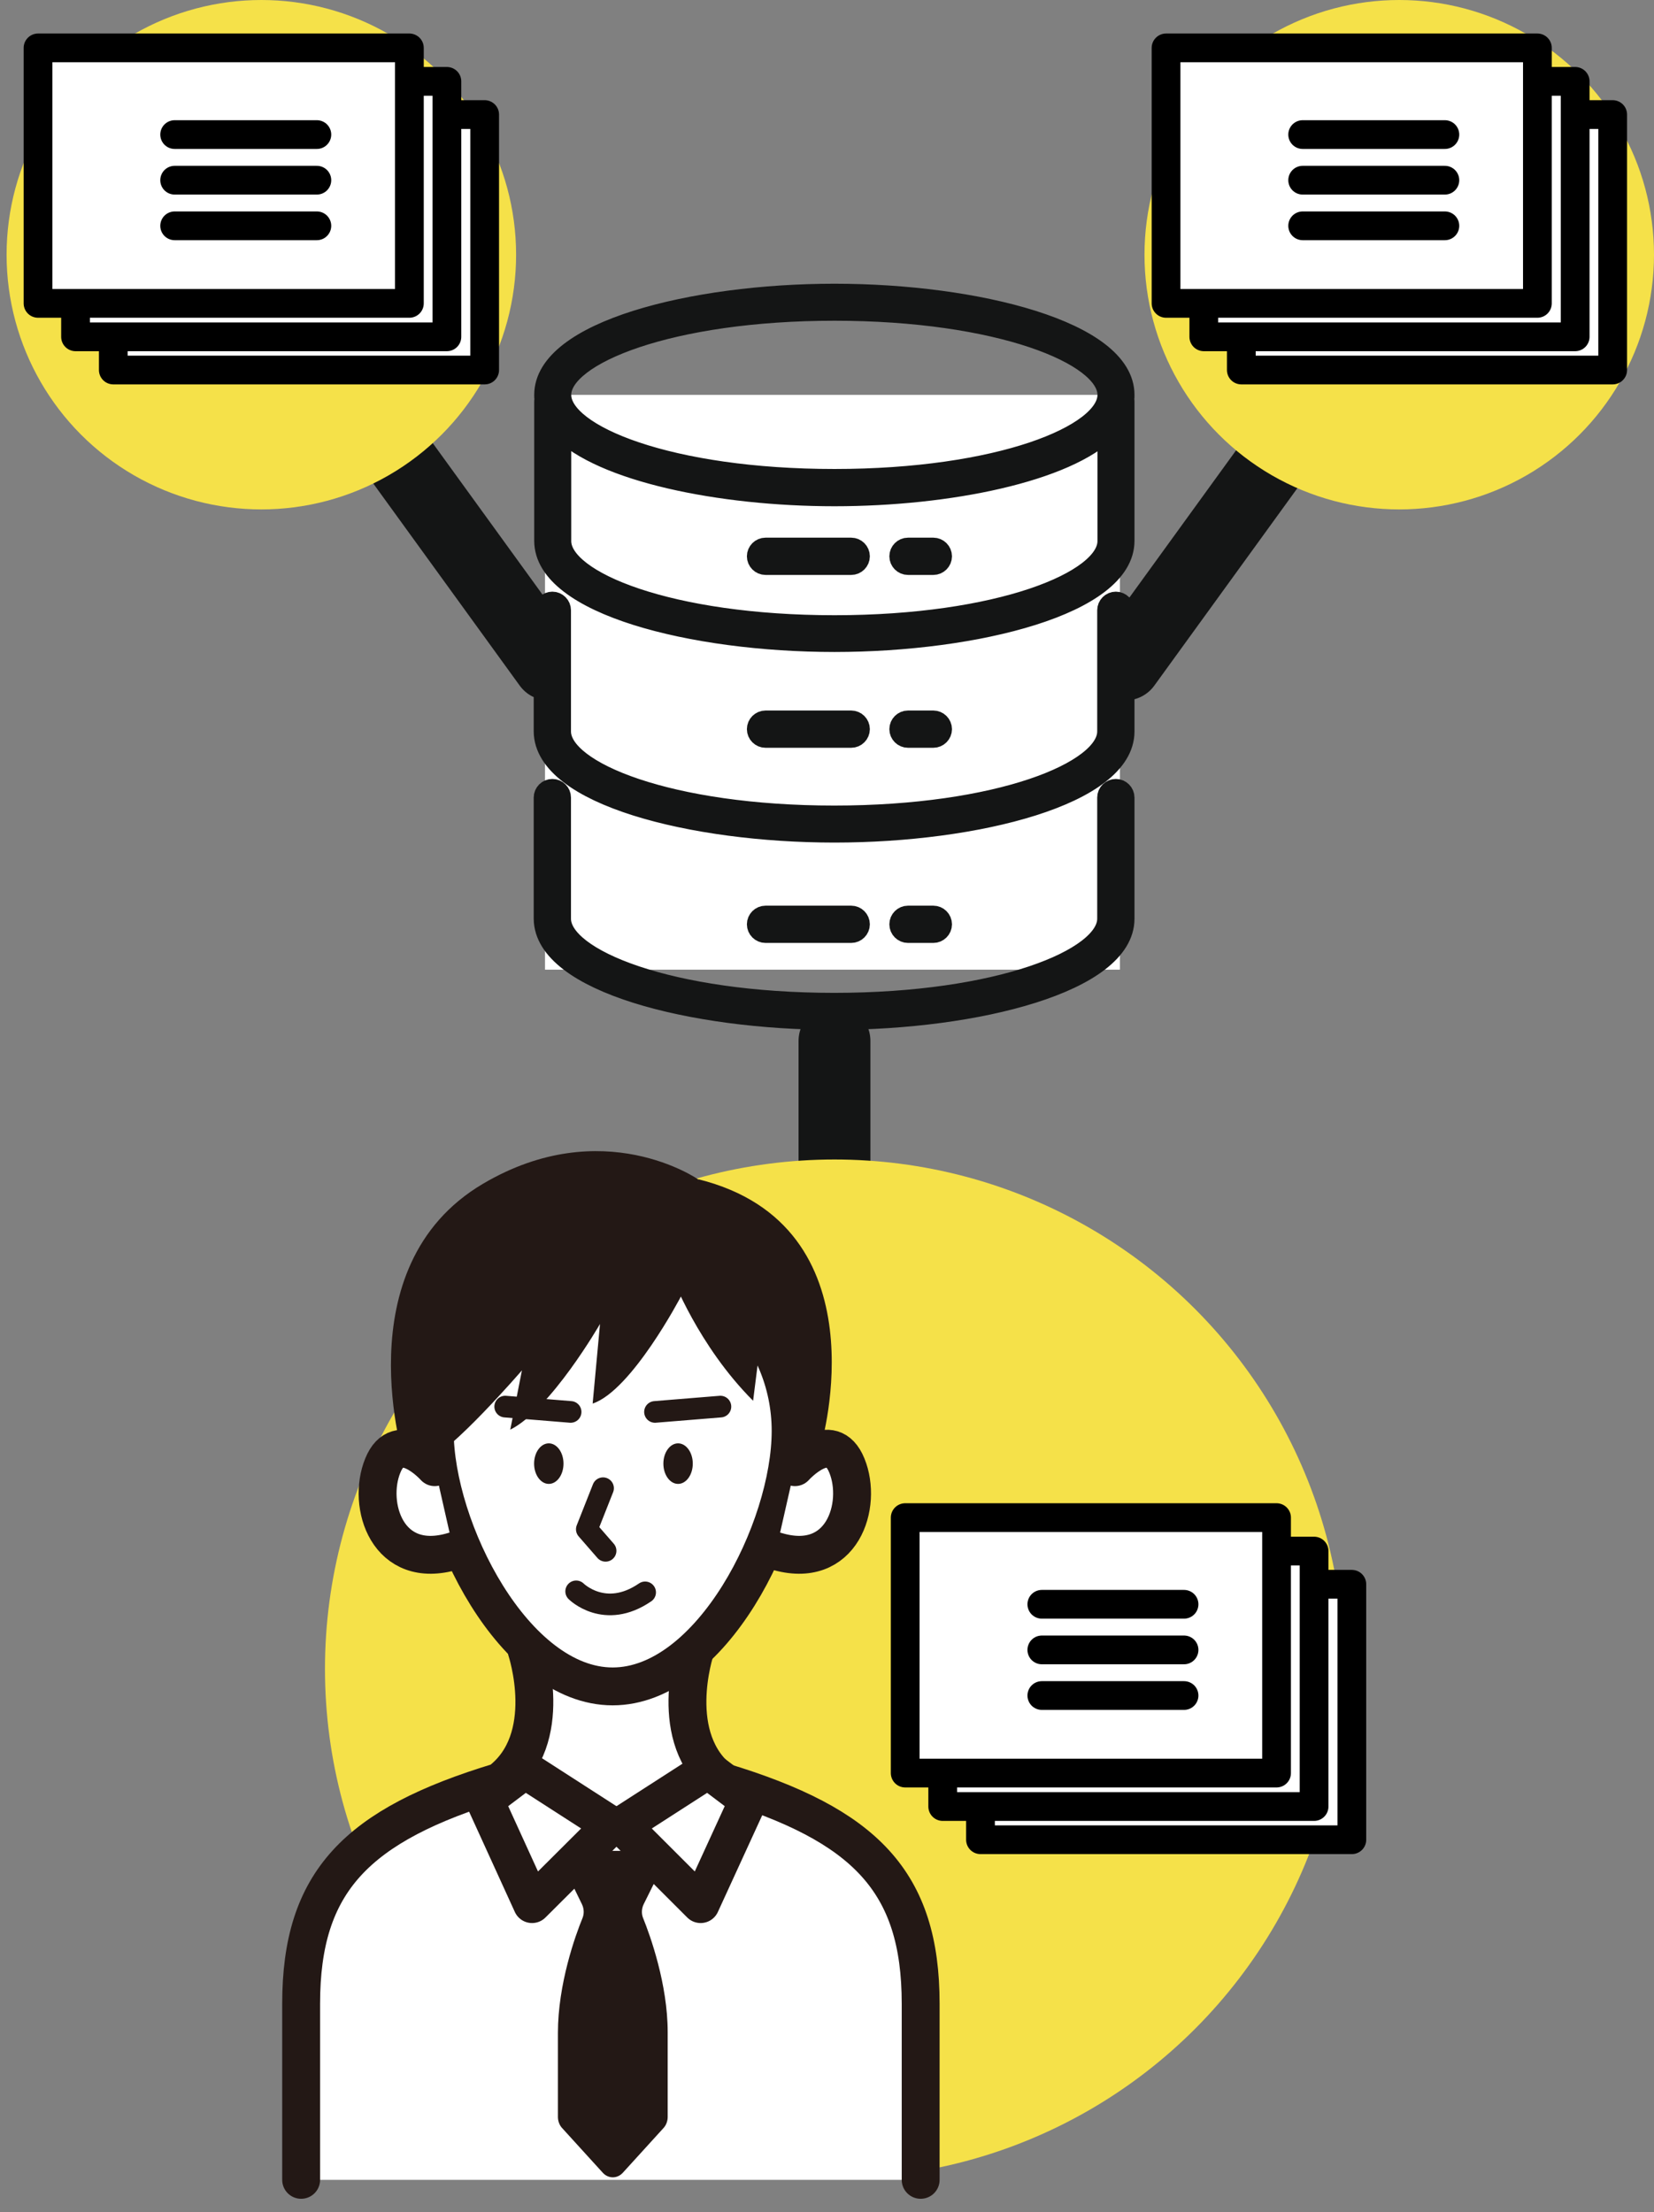 <?xml version="1.0" encoding="utf-8"?>
<!-- Generator: Adobe Illustrator 26.0.3, SVG Export Plug-In . SVG Version: 6.00 Build 0)  -->
<svg version="1.1" id="レイヤー1" xmlns="http://www.w3.org/2000/svg" xmlns:xlink="http://www.w3.org/1999/xlink" x="0px"
	 y="0px" viewBox="0 0 652.5 872.8" style="enable-background:new 0 0 652.5 872.8;" xml:space="preserve">
<rect x="0" y="0" width="652.5" height="872.8" fill="#808080" stroke="none"/>
<style type="text/css">
	.st0{fill:#141515;stroke:#141515;stroke-width:28.346;stroke-linecap:round;stroke-linejoin:round;stroke-miterlimit:10;}
	.st1{fill:#FFFFFF;}
	.st2{fill:#F5E149;}
	.st3{fill:#141515;stroke:#141515;stroke-width:8.504;stroke-linecap:round;stroke-linejoin:round;stroke-miterlimit:10;}
	.st4{fill:#FFFFFF;stroke:#231815;stroke-width:14.944;stroke-linecap:round;stroke-linejoin:round;stroke-miterlimit:10;}
	.st5{fill:#231815;}
	.st6{fill:none;stroke:#231815;stroke-width:8.548;stroke-linecap:round;stroke-linejoin:round;stroke-miterlimit:10;}
	.st7{fill:#FFFFFF;stroke:#000000;stroke-width:11.339;stroke-linecap:round;stroke-linejoin:round;stroke-miterlimit:10;}
	.st8{fill:none;stroke:#000000;stroke-width:11.339;stroke-linecap:round;stroke-linejoin:round;stroke-miterlimit:10;}
</style>
<line class="st0" x1="125" y1="135.9" x2="216.5" y2="262.2"/>
<line class="st0" x1="535.4" y1="135.9" x2="443.9" y2="262.2"/>
<rect x="215" y="155.8" class="st1" width="226.8" height="226.8"/>
<line class="st0" x1="329.2" y1="480.6" x2="329.2" y2="410.7"/>
<circle class="st2" cx="329.2" cy="658.5" r="201"/>
<circle class="st2" cx="552" cy="100.5" r="100.5"/>
<circle class="st2" cx="103.1" cy="100.5" r="100.5"/>
<g>
	<path class="st3" d="M329.2,253c56.1,0,114.1-14.8,114.1-39.6v-54.9c0-0.3,0-0.6-0.1-0.8c0.1-0.6,0.1-1.2,0.1-1.9
		c0-24.8-58-39.6-114.1-39.6c-56.1,0-114.2,14.8-114.2,39.6c0,0.6,0,1.3,0.1,1.9c-0.1,0.3-0.1,0.5-0.1,0.8v54.9
		C215,238.2,273.1,253,329.2,253z M329.2,122.3c64.6,0,108,17.3,108,33.5c0,16.2-43.4,33.5-108,33.5c-64.7,0-108.1-17.3-108.1-33.5
		C221.1,139.6,264.6,122.3,329.2,122.3z M221.1,169.1c16.3,16.7,62.8,26.4,108.1,26.4c45.2,0,91.6-9.6,108-26.3v44.3
		c0,16.2-43.4,33.5-108,33.5c-64.7,0-108.1-17.3-108.1-33.5V169.1z"/>
	<path class="st3" d="M358.2,284.6c-1.7,0-3.1,1.4-3.1,3.1c0,1.7,1.4,3.1,3.1,3.1h10c1.7,0,3.1-1.4,3.1-3.1c0-1.7-1.4-3.1-3.1-3.1
		H358.2z"/>
	<path class="st3" d="M358.2,222.6h10c1.7,0,3.1-1.4,3.1-3.1c0-1.7-1.4-3.1-3.1-3.1h-10c-1.7,0-3.1,1.4-3.1,3.1
		C355.1,221.2,356.5,222.6,358.2,222.6z"/>
	<path class="st3" d="M302,222.6h33.8c1.7,0,3.1-1.4,3.1-3.1c0-1.7-1.4-3.1-3.1-3.1H302c-1.7,0-3.1,1.4-3.1,3.1
		C298.9,221.2,300.3,222.6,302,222.6z"/>
	<path class="st3" d="M329.2,402.1c56.1,0,114.1-14.8,114.1-39.6v-47.8c0-1.7-1.4-3.1-3.1-3.1c-1.7,0-3.1,1.4-3.1,3.1v47.8
		c0,16.2-43.4,33.5-108,33.5c-64.7,0-108.1-17.3-108.1-33.5v-47.8c0-1.7-1.4-3.1-3.1-3.1s-3.1,1.4-3.1,3.1v47.8
		C215,387.3,273.1,402.1,329.2,402.1z"/>
	<path class="st3" d="M302,361.6c-1.7,0-3.1,1.4-3.1,3.1c0,1.7,1.4,3.1,3.1,3.1h33.8c1.7,0,3.1-1.4,3.1-3.1c0-1.7-1.4-3.1-3.1-3.1
		H302z"/>
	<path class="st3" d="M358.2,361.6c-1.7,0-3.1,1.4-3.1,3.1c0,1.7,1.4,3.1,3.1,3.1h10c1.7,0,3.1-1.4,3.1-3.1c0-1.7-1.4-3.1-3.1-3.1
		H358.2z"/>
	<path class="st3" d="M329.2,328.2c56.1,0,114.1-14.8,114.1-39.6v-47.8c0-1.7-1.4-3.1-3.1-3.1c-1.7,0-3.1,1.4-3.1,3.1v47.8
		c0,16.2-43.4,33.5-108,33.5c-64.7,0-108.1-17.3-108.1-33.5v-47.8c0-1.7-1.4-3.1-3.1-3.1s-3.1,1.4-3.1,3.1v47.8
		C215,313.4,273.1,328.2,329.2,328.2z"/>
	<path class="st3" d="M302,284.6c-1.7,0-3.1,1.4-3.1,3.1c0,1.7,1.4,3.1,3.1,3.1h33.8c1.7,0,3.1-1.4,3.1-3.1c0-1.7-1.4-3.1-3.1-3.1
		H302z"/>
</g>
<g>
	<path class="st4" d="M363.2,860.1v-69.5c0-48.2-21.8-70.5-78.3-87.6c-22.4-16.8-10.6-52-10.6-52h-66.6c0,0,11.8,35.2-10.6,52
		c-56.5,17.1-78.3,39.4-78.3,87.6v69.5"/>
	<path class="st4" d="M311.9,564.6c0,38.8-31.4,100.8-70.2,100.8c-38.8,0-70.2-62.1-70.2-100.8c0-38.8,31.4-70.2,70.2-70.2
		C280.4,494.5,311.9,525.9,311.9,564.6z"/>
	<path class="st5" d="M228.5,730.3H255c4.2,0,6.9,5,4.9,9l-6,12.1c-0.8,1.7-0.9,3.7-0.2,5.4c2.8,6.9,9.7,26.1,9.7,45
		c0,19.1,0,26.7,0,33.5c0,1.6-0.6,3.2-1.6,4.3l-16.1,17.7c-2.2,2.4-5.7,2.4-7.9,0l-16.1-17.7c-1-1.1-1.6-2.7-1.6-4.3
		c0-6.6,0-13.8,0-33.2c0-19.3,6.9-38.5,9.7-45.3c0.7-1.7,0.6-3.7-0.2-5.4l-5.9-12.1C221.6,735.2,224.3,730.3,228.5,730.3z"/>
	<path class="st5" d="M268.6,511.6c0,0-19.4,37.1-34.8,42.2l2.9-31.4c0,0-19.4,33.7-35.4,41.7l4.6-23.4c0,0-28,32.5-38.2,36l-8,0.6
		c0,0-24.7-77.4,30.8-110.2c47.4-28,85-1.7,85-1.7L268.6,511.6z"/>
	<path class="st4" d="M171.5,578.9c0,0-14.3-16-20.5-0.6c-6.3,15.4,1.7,41.7,28,33.7"/>
	<path class="st4" d="M313.6,578.9c0,0,14.3-16,20.5-0.6c6.3,15.4-1.7,41.7-28,33.7"/>
	<path class="st5" d="M265.1,503.6c0,0,10.3,27.4,32,49.1l2.3-18.3l12.6,38.8l12-3.4c0,0,25.1-86.2-48.5-104.5L265.1,503.6z"/>
	<ellipse class="st5" cx="216.5" cy="577.5" rx="5.8" ry="8"/>
	<ellipse class="st5" cx="267.5" cy="577.5" rx="5.8" ry="8"/>
	<polyline class="st6" points="237.9,587.2 231.5,603.4 238.9,611.9 	"/>
	<path class="st6" d="M227.3,627.9c0,0,11.3,11.3,27.2,0.4"/>
	<line class="st6" x1="258.4" y1="557.1" x2="284.2" y2="555"/>
	<line class="st6" x1="225.1" y1="557.1" x2="199.3" y2="555"/>
	<polygon class="st4" points="207.1,698.3 241.1,720.2 209.9,751.3 191.2,710.3 	"/>
	<polygon class="st4" points="279.3,698.3 245.3,720.2 276.4,751.3 295.2,710.3 	"/>
</g>
<g>
	<rect x="386.8" y="625.1" class="st7" width="146.5" height="100.8"/>
	<rect x="371.9" y="612" class="st7" width="146.5" height="100.8"/>
	<rect x="357.1" y="598.8" class="st7" width="146.5" height="100.8"/>
	<line class="st8" x1="411" y1="633" x2="467.1" y2="633"/>
	<line class="st8" x1="411" y1="651" x2="467.1" y2="651"/>
	<line class="st8" x1="411" y1="669" x2="467.1" y2="669"/>
</g>
<g>
	<rect x="489.7" y="45.2" class="st7" width="146.5" height="100.8"/>
	<rect x="474.9" y="32.1" class="st7" width="146.5" height="100.8"/>
	<rect x="460" y="18.9" class="st7" width="146.5" height="100.8"/>
	<line class="st8" x1="513.9" y1="53.1" x2="570" y2="53.1"/>
	<line class="st8" x1="513.9" y1="71.1" x2="570" y2="71.1"/>
	<line class="st8" x1="513.9" y1="89.1" x2="570" y2="89.1"/>
</g>
<g>
	<rect x="44.7" y="45.2" class="st7" width="146.5" height="100.8"/>
	<rect x="29.8" y="32.1" class="st7" width="146.5" height="100.8"/>
	<rect x="15" y="18.9" class="st7" width="146.5" height="100.8"/>
	<line class="st8" x1="68.9" y1="53.1" x2="125" y2="53.1"/>
	<line class="st8" x1="68.9" y1="71.1" x2="125" y2="71.1"/>
	<line class="st8" x1="68.9" y1="89.1" x2="125" y2="89.1"/>
</g>
</svg>
